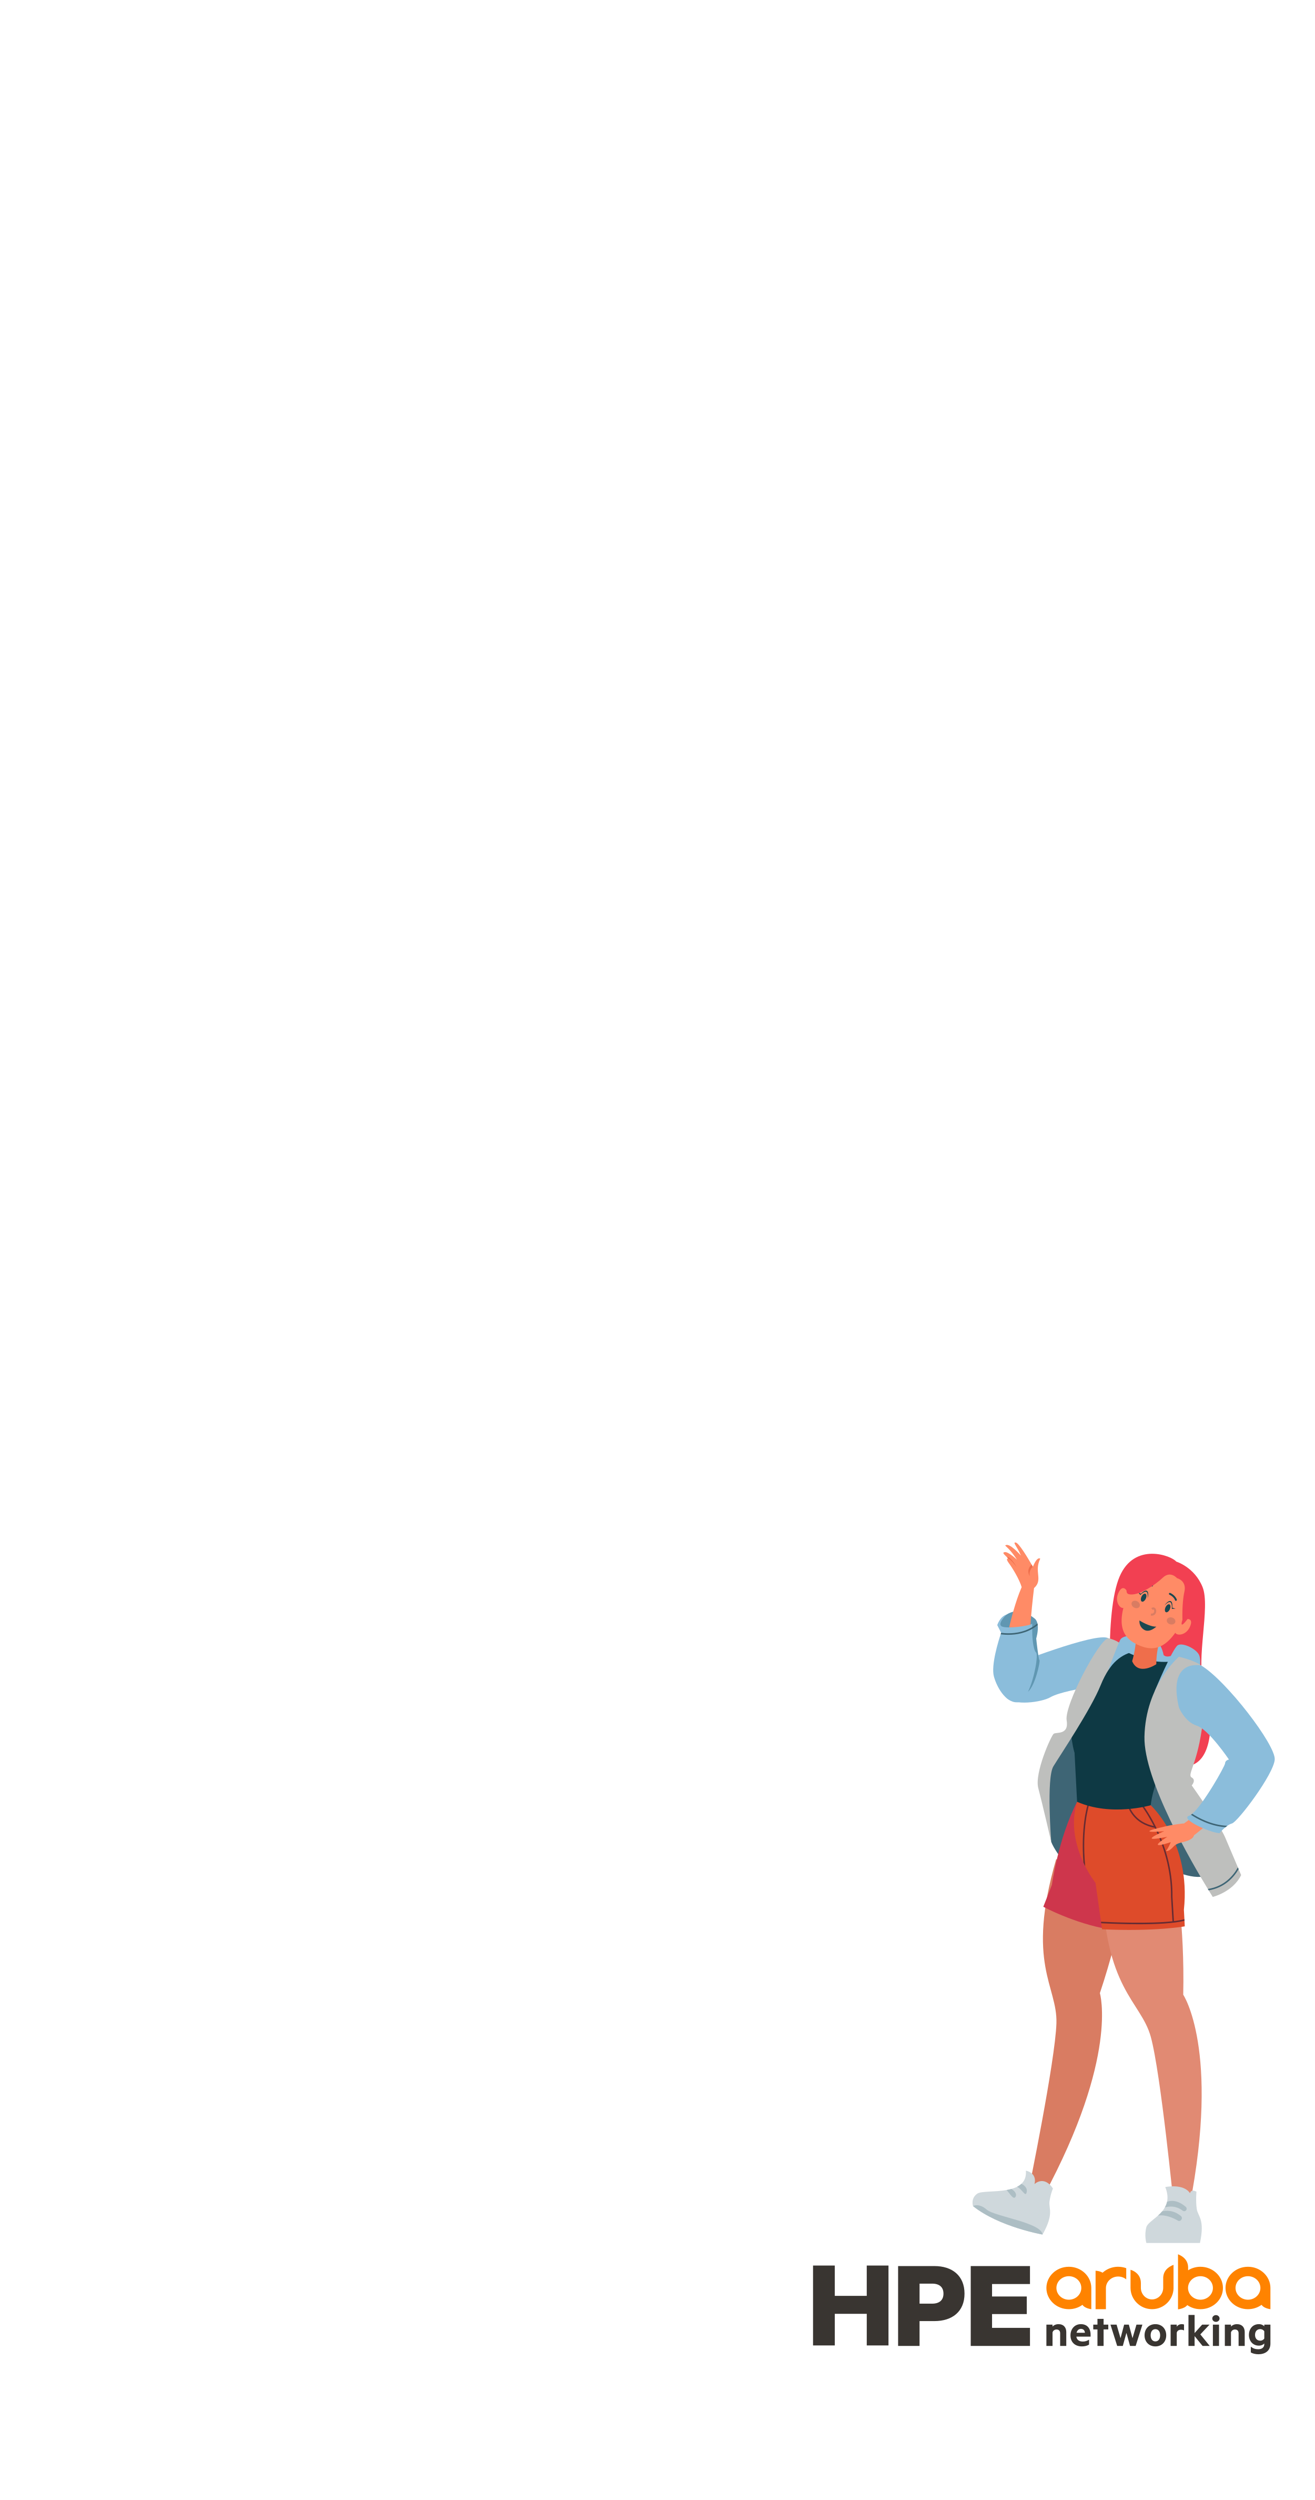 <svg cache-id="2a9035793d884360a149118b9ba96605" id="ehG8WXd3e2u1" xmlns="http://www.w3.org/2000/svg" xmlns:xlink="http://www.w3.org/1999/xlink" viewBox="0 0 440 836" shape-rendering="geometricPrecision" text-rendering="geometricPrecision">
<style><![CDATA[
#ehG8WXd3e2u49_tr {animation: ehG8WXd3e2u49_tr__tr 3000ms linear infinite normal forwards}@keyframes ehG8WXd3e2u49_tr__tr { 0% {transform: translate(911.262px,399.702px) rotate(0deg)} 33.333% {transform: translate(911.262px,399.702px) rotate(-30.119deg)} 66.667% {transform: translate(911.262px,399.702px) rotate(0deg)} 100% {transform: translate(911.262px,399.702px) rotate(0deg)}}
]]></style>
<g transform="matrix(.571 0 0 0.571-180.76 334.744)" clip-path="url(#ehG8WXd3e2u57)"><g><path d="M1020.03,741.266c-2.67,0-5.15.763-7.24,2.053v-1.945c-.25-5.169-4.64-6.843-5.79-7.374h-.13v32.194c0,0,3.94-.41,5.42-2.49c2.17,1.51,4.84,2.408,7.74,2.408c7.28,0,13.17-5.566,13.17-12.422s-5.91-12.424-13.17-12.424Zm0,19.294c-4.03,0-7.29-3.089-7.29-6.886s3.26-6.886,7.29-6.886c4.04,0,7.29,3.089,7.29,6.886s-3.26,6.886-7.29,6.886Zm27.83-19.294c-7.27,0-13.16,5.565-13.16,12.421s5.88,12.422,13.16,12.422c3,0,5.77-.954,7.99-2.559c1.36,2.149,5.17,2.559,5.17,2.559v-12.422c0-6.856-5.9-12.421-13.16-12.421Zm0,19.294c-4.03,0-7.29-3.089-7.29-6.886s3.26-6.886,7.29-6.886c4.04,0,7.29,3.089,7.29,6.886s-3.27,6.886-7.29,6.886ZM942.904,741.266c-7.259,0-13.158,5.565-13.158,12.421s5.899,12.422,13.158,12.422c3.014,0,5.773-.954,7.987-2.559c1.361,2.149,5.171,2.559,5.171,2.559v-12.422c0-6.856-5.885-12.421-13.158-12.421Zm0,19.294c-4.021,0-7.287-3.089-7.287-6.886s3.266-6.886,7.287-6.886s7.3,3.089,7.3,6.886-3.266,6.886-7.3,6.886Zm28.908-19.294c1.67,0,3.252.298,4.721.828v6.558c-1.255-1.035-2.912-1.674-4.721-1.674-3.98,0-7.188,3.047-7.188,6.791v12.34h-6.055v-22.531c0,0,2.48.108,4.092,1.17c2.381-2.149,5.603-3.499,9.164-3.499m32.435,12.399c-.04,6.872-5.677,12.451-12.599,12.451-6.923,0-12.573-5.579-12.614-12.451v-10.614c0,0,6.001,1.442,6.058,7.662v2.886c0,3.754,2.936,6.804,6.539,6.804c3.602,0,6.548-3.05,6.548-6.804v-6.027c.252-5.186,4.758-6.843,5.928-7.377h.12v13.483l.02-.013Z" fill="#ff8300"/><path d="M837.212,740.559v46.77h-12.733v-18.508h-18.74v18.508h-12.739v-46.77h12.733v17.741h18.74v-17.741h12.739Zm32.218,16.447c0,3.508-2.048,5.864-6.647,5.864h-7.362v-11.724h7.365c4.596-.004,6.644,2.352,6.644,5.86Zm-5.317,16.077c10.528,0,17.651-5.631,17.651-16.077s-7.123-16.153-17.651-16.153h-21.268v46.771h12.573v-14.541h8.695Zm21.294-32.23v46.771h34.718v-10.574h-22.223v-8.091h20.335v-10.292h-20.335v-7.295h22.223v-10.519h-34.718Z" fill="#393531"/><path d="M933.338,775.152v1.143c.694-.779,1.97-1.421,3.477-1.421c2.925,0,4.579,1.841,4.579,4.602v8.147h-3.593v-7.42c0-1.31-.694-2.204-2.116-2.204-1.102,0-2.058.642-2.347,1.729v7.895h-3.592v-12.468h3.592v-.003Zm13.961,7.03c.289,2.037,1.823,2.872,3.738,2.872c1.419,0,2.433-.307,3.708-1.087v2.847c-1.071.753-2.52,1.087-4.259,1.087-3.939,0-6.633-2.453-6.633-6.417c0-3.905,2.548-6.61,6.082-6.61c3.766,0,5.708,2.509,5.708,6.191v1.117h-8.344Zm.116-2.261h4.895c-.085-1.339-.868-2.286-2.29-2.286-1.187,0-2.201.724-2.605,2.286Zm12.253,7.698v-9.679h-2.463v-2.791h2.463v-3.374h3.592v3.374h2.752v2.791h-2.752v9.679h-3.592Zm22.856-12.467h3.476l-3.939,12.467h-3.303l-2.116-7.642-2.116,7.642h-3.303l-3.939-12.467h3.592l2.317,7.95l2.116-7.95h2.752l2.143,7.95l2.32-7.95Zm11.093,12.749c-3.766,0-6.345-2.676-6.345-6.499c0-3.849,2.579-6.528,6.345-6.528c3.765,0,6.344,2.676,6.344,6.528c0,3.82-2.579,6.499-6.344,6.499Zm0-10.099c-1.797,0-2.78,1.507-2.78,3.6c0,2.064.987,3.571,2.78,3.571c1.796,0,2.779-1.507,2.779-3.571.003-2.093-.983-3.6-2.779-3.6Zm16.773.753c-.49-.278-1.13-.419-1.8-.419-1.21,0-2.2.613-2.46,1.756v7.727h-3.59v-12.467h3.59v1.228c.55-.891,1.62-1.506,2.9-1.506.61,0,1.16.111,1.36.222v3.459Zm10.86,9.064l-4.66-5.745v5.745h-3.59v-18.131h3.59v10.601l4.43-4.937h4.32l-5.39,5.719l5.5,6.752h-4.2v-.004Zm7.85-14.085c-1.16,0-2.14-.809-2.14-1.982c0-1.143.99-1.982,2.14-1.982c1.13,0,2.12.835,2.12,1.982c0,1.173-.99,1.982-2.12,1.982Zm-1.79,14.085v-12.467h3.59v12.467h-3.59Zm10.6-12.467v1.143c.69-.779,1.97-1.421,3.47-1.421c2.93,0,4.58,1.841,4.58,4.602v8.147h-3.59v-7.42c0-1.31-.69-2.204-2.12-2.204-1.1,0-2.05.642-2.34,1.729v7.895h-3.6v-12.468h3.6v-.003Zm19.52,11.046c-.58.642-1.71,1.254-3.15,1.254-3.74,0-5.86-2.902-5.86-6.276c0-3.403,2.12-6.306,5.86-6.306c1.44,0,2.57.613,3.15,1.255v-.976h3.59v11.101c0,4.573-3.5,6.247-7.03,6.247-1.77,0-3.42-.419-4.46-1.061v-3.404c1.33,1.117,2.72,1.533,4.4,1.533c1.94,0,3.5-.947,3.5-2.984v-.383Zm0-7.141c-.4-.698-1.33-1.284-2.4-1.284-1.91,0-3.02,1.421-3.02,3.403c0,1.952,1.11,3.374,3.02,3.374c1.07,0,2-.557,2.4-1.284v-4.209Z" fill="#393531"/><path d="M1005.85,328.301c0,0,10.66,3.182,15.4,14.889c4.74,11.708-4.12,43.048.9,56.713c5.03,13.664,6.54,40.119-5.21,46.688-11.76,6.569-37.574-1.365-44.168-16.183-6.595-14.819-8.905-72.805-.154-93.304c8.751-20.5,30.452-12.305,33.232-8.803Z" fill="#f24052"/><path d="M932.574,492.446c2.99,7.726,15.242,20.972,15.242,20.972s29.926-18.103,43.732-10.487c13.802,7.617,24.782,12.263,33.732,8.947c8.95-3.317-29.443-73.777-29.443-73.777l-49.779-19.168c0,0-1.086,12.704-6.775,14.961-5.688,2.258-11.753,23.23-11.346,27.204s4.637,31.348,4.637,31.348Z" fill="#3e6575"/><path d="M977.426,512.936c0,0-3.036,28.287-16.338,68.072c0,0,11.123,37.133-32.939,118.811l-8.92-2.857c0,0,15.732-76.458,16.394-98.329s-18.011-34.626-.161-96.054l41.964,10.357Z" fill="#d97c62"/><path d="M947.729,468.944c-11.049,21.359-14.758,48.664-14.758,48.664l-5.032,12.81c0,0,17.848,9.713,38.459,13.245l8.266-22.075-26.935-52.644Z" fill="#ce364c"/><path d="M1005.36,511.876c0,0,5.47,27.963,4.57,70.055c0,0,21.56,32.083,3.77,123.625h-9.33c0,0-7.63-77.884-13.464-98.989-5.834-21.104-27.378-27.58-28.545-91.748l42.999-2.943Z" fill="#e18a73"/><path d="M1010.83,541.903c0,0-17.553,3.179-48.479,1.713l-.49-3.514-.123-.901-3.202-22.747c0,0-2.976-3.709-6.039-9.749-.368-.706-.717-1.43-1.067-2.19-4.166-8.954-7.859-21.97-3.711-35.551l6.529.3.91.054L977,470.324l.928.053l7.176.336l1.12.052l4.656.212c0,0,23.66,21.494,19.44,61.231l.3,5.528.04.9.17,3.267Z" fill="#de4b2a"/><path d="M955.156,469.316c-.612,1.819-4.743,15.312-2.66,37.389-.368-.707-.718-1.431-1.067-2.191-1.558-20.186,2.03-32.778,2.817-35.251.105-.3.158-.442.158-.459l.823.3c0,.017-.036.088-.071.212Z" fill="#662c33"/><path d="M1010.65,538.627c-6.21,1.607-16.745,2.049-26.756,2.049-8.979,0-17.503-.372-22.035-.583l-.123-.901c7.859.389,28.546,1.202,41.884-.264l-.86-14.218c.21-16.583-4.759-30.747-9.555-40.531-12.146-2.225-15.49-11.303-16.207-13.864-.105-.406-.157-.654-.157-.671l.857-.141c0,.017.069.336.227.866.788,2.648,4.044,10.543,14.773,12.803-3.239-6.375-6.301-10.738-7.596-12.468-.385-.53-.631-.831-.648-.848l.665-.565c.035.035.438.53,1.103,1.465c4.061,5.563,17.768,26.492,17.418,53.919l.85,14.147c2.33-.283,4.41-.637,6.13-1.095l.03.9Z" fill="#662c33"/><path d="M965.942,373.138c-6.966-3.871-57.165,15.992-57.165,15.992s-7.426,13.367-2.797,18.609c4.63,5.241,21.054,2.93,26.086,0s18.361-5.148,18.361-5.148l15.515-29.453Z" fill="#8bbddb"/><path d="M998.414,382.974c2.736,2.975,9.766-2.328,9.766-2.328s-.14,26.306-7.72,28.323c-7.575,2.017-26.885-20.722-26.09-26.903.795-6.182,17.979-5.69,24.044.908Z" fill="#8bbddb"/><path d="M969.207,376.397c0,0,7.665,6.566,21.016,9.689c13.347,3.123,20.587-3.21,27.417,5.477c10.25,13.039-6.43,37.075-15.2,49.532-3.271,4.643-10.173,17.523-11.567,29.88c0,0-23.166,6.792-43.145-2.025l-1.491-28.679c0,0-12.594-38.649,22.97-63.874Z" fill="#0e3944"/><path d="M993.16,404.296c0,0,10.58-25.455,13.65-27.081c3.07-1.625,10.84,2.276,12.4,5.758s0,11.078,0,11.078-8.35-9.615-26.05,10.245Z" fill="#8bbddb"/><path d="M1043.86,511.873c-4.81,9.944-16.63,12.804-16.63,12.804s-.89-1.377-2.39-3.85c-.16-.246-.34-.529-.49-.812-9.3-15.206-37.703-63.861-37.143-89.169.648-30.235,20.193-46.836,20.193-46.836c9.93,2.384,13.06,5.121,13.06,5.121s3.34,17.202.28,37.9c-3.06,20.681-8.63,26.156-5.83,27.709c2.79,1.537,0,4.627,0,4.627s16.47,23.154,19.55,30.36c2,4.698,5.39,12.68,7.51,17.66.14.354.28.707.42,1.024.89,2.102,1.47,3.462,1.47,3.462Z" fill="#bebfbd"/><path d="M1015.25,389.122c0,0-11.79,8.821-4.92,22.297l32.69,34.144c-17.94,19.29-19.72,27.21-32.69,36.103l4.92,7.692c0,0,45.42-35.222,45.49-43.795.03-3.67-27.74-48.062-45.49-56.441Z" fill="#ff8b66"/><path d="M1009.61,481.676c0,0-6.23.698-10.15,1.687-3.923.99-9.154,1.981-9.317,2.805-.164.825,8.663,0,8.663,0s-7.192,2.981-7.355,4.13c-.164,1.148,9.149-.831,9.149-.831s-5.88,3.629-5.553,4.618c.327.99,7.573-1.484,7.573-1.484s-1.35,3.463-2.743,5.112c0,0,1.403.779,4.253-2.414s7.4-2.167,11-5.001-2.24-9.048-5.52-8.622Z" fill="#ff8b66"/><path d="M976.215,380.628c0,0-8.971,5.849-14.638,19.978-5.666,14.128-23.544,40.715-27.732,47.585-4.187,6.87-1.27,44.251-1.27,44.251s-5.251-22.665-7.585-31.495c-2.334-8.831,7.536-30.65,9.019-31.809c1.483-1.158,9.067.962,7.608-7.898-1.458-8.86,18.891-47.036,24.322-48.111c0,0,8.702,1.649,10.276,7.499Z" fill="#bebfbd"/><path d="M965.957,392c0,0,5.358-14.653,7.063-17.925c1.705-3.271,10.582-2.71,17.301-1.446c6.719,1.266,8.092,10.341,8.092,10.341s-20.44-9.732-32.456,9.03Z" fill="#8bbddb"/><path d="M1000.46,363.166c0,0-6.416,11.961-6.314,25.224c0,0-10.427,7.15-14.158-1.806c0,0,3.96-11.732,2.046-27.571-1.282-10.607,18.426,4.153,18.426,4.153Z" fill="#ef6e4b"/><path d="M1063.55,444.215c-.58,8.566-21.58,36.451-25.08,37.441-.91.246-1.84.759-2.71,1.36-.37.265-.74.547-1.09.83-1.99,1.624-3.5,3.497-3.5,3.497-6.12-.406-23.33-8.442-17.8-10.209.34-.105.7-.3,1.11-.583.22-.159.47-.335.71-.564c6.51-5.51,19.19-27.869,19.27-29.565.07-1.854,2.26-2.207,2.26-2.207s-11.95-17.714-18.88-19.851-10.43-10.596-10.43-10.596c-6.85-29.229,13.05-24.637,13.05-24.637c14.67,8.813,43.67,46.501,43.09,55.084Z" fill="#8bbddb"/><path d="M1035.76,483.011c-.37.266-.73.548-1.08.831-9.4-.653-17.28-5.316-20.2-7.294.23-.159.47-.336.72-.566c3.13,2.067,11.14,6.676,20.56,7.029Z" fill="#3e6575"/><path d="M1042.39,508.404c-2.89,4.927-8.23,10.879-17.55,12.415-.16-.247-.34-.53-.49-.812c9.57-1.449,14.87-7.717,17.62-12.627.14.354.28.706.42,1.024Z" fill="#3e6575"/><path d="M933.596,695.416c0,0-1.28,2.805-1.998,7.343s2.922,7.091-4.107,19.638c0,0-25.414-4.428-40.756-16.662c0,0-1.539-4.572,2.597-7.343c2.227-1.483,10.138-.846,17.051-2.06.979-.181,1.951-.379,2.877-.653c1.167-.328,2.288-.731,3.302-1.266.945-.47,1.797-1.037,2.528-1.728l.016-.007c1.85-1.737,2.906-4.193,2.614-7.69c0,0,6.716,1.089,5.06,7.85c0,0,5.458-5.366,10.816,2.578Z" fill="#cfd8dc"/><path d="M927.493,722.397c0,0-25.413-4.427-40.755-16.661c0,0,3.207-2.061,8.061,2.072c4.86,4.149,31.94,7.492,32.694,14.589Z" fill="#adbec4"/><path d="M918.202,697.55c-.669,3.33-2.515-1.655-5.638-3.137.946-.471,1.798-1.038,2.528-1.729l.017-.007c1.411.713,3.627,2.274,3.093,4.873Z" fill="#adbec4"/><path d="M911.726,700.171c-1.142,2.376-3.393-1.852-5.339-3.835.979-.181,1.951-.379,2.877-.653c1.591,1.042,3.329,2.669,2.462,4.488Z" fill="#adbec4"/><path d="M1019.74,727.344h-31.414c0,0-1.313-4.415,0-9.271.56-2.102,3.816-4.063,6.843-6.8.84-.76,1.645-1.554,2.398-2.455.595-.706,1.138-1.483,1.593-2.313.577-1.007,1.03-2.102,1.29-3.303.51-2.402.32-5.227-1.046-8.619c0,0,10.696-2.261,14.506,3.621c0,0,.37-2.72,3.77-.901c0,0-.49,5.457.17,10.032.67,4.556,4.88,5.881,1.89,20.009Z" fill="#cfd8dc"/><path d="M1011.57,708.252c-.28.317-.67.477-1.05.477-.34,0-.65-.107-.93-.319-1.63-1.307-5.22-3.338-10.432-1.907.578-1.007,1.032-2.101,1.292-3.302c2.1-.778,6.06-1.237,10.94,2.966.63.53.72,1.467.18,2.085Z" fill="#adbec4"/><path d="M1008.92,713.516l-.17.266c-.42.653-1.26.864-1.93.476-2.13-1.272-6.929-3.673-11.654-2.984.84-.76,1.645-1.555,2.398-2.456c2.327-.547,6.726-.847,11.046,2.773.56.478.72,1.307.31,1.925Z" fill="#adbec4"/><path d="M977.849,347.317c0,0-2.448-6.679-5.448-1.599-3.474,5.886.954,10.969,2.942,9.507c1.987-1.461,2.506-7.908,2.506-7.908Z" fill="#ff8b66"/><path d="M1009.47,362.429c0,0,6.62-2.457,4.74,3.143-2.18,6.487-8.89,6.388-9.08,3.913-.19-2.474,4.34-7.056,4.34-7.056Z" fill="#ff8b66"/><path d="M983.011,376.894c-10.066-4.685-12.713-13.962-3.617-33.859c4.692-10.263,12.744-14.15,24.016-8.902c11.28,5.248,13.15,13.752,8.45,24.016-9.77,21.379-18.452,23.585-28.849,18.745Z" fill="#ff8b66"/><path d="M1005.29,363.696c-.29,1.103-1.64,1.7-3,1.334-1.37-.366-2.24-1.557-1.95-2.66s1.63-1.7,3-1.334c1.36.366,2.24,1.557,1.95,2.66Z" fill="#d97c62"/><path d="M984.329,354.62c-.539,1.003-1.985,1.263-3.228.583s-1.813-2.046-1.273-3.049c.539-1.003,1.985-1.264,3.228-.583s1.813,2.046,1.273,3.049Z" fill="#d97c62"/><path d="M1005.68,351.273c-.25.021-.49-.129-.57-.376-.72-2.122-3.2-3.205-3.23-3.215-.28-.12-.41-.449-.29-.733.11-.284.44-.417.72-.297.12.051,2.97,1.292,3.85,3.884.09.291-.06.61-.35.709-.04.016-.09.025-.13.028Z" fill="#1a4850"/><path d="M991.695,342.871c-.097.008-.197-.01-.291-.057-.024-.012-2.456-1.213-4.52-.389-.285.115-.606-.027-.718-.315-.112-.286.026-.611.311-.725c2.524-1.011,5.305.37,5.422.43.274.137.383.472.247.748-.089.181-.263.292-.451.308Z" fill="#1a4850"/><path d="M984.302,362.775c0,0,5.864,3.802,9.866,3.605c0,0-3.965,3.836-7.197,1.822-3.231-2.014-2.669-5.427-2.669-5.427Z" fill="#1a4850"/><path d="M998.971,354.007c0,0,2.339-2.68,3.449-1.895c1.1.787.8,3.873.8,3.873l2.23-.123-1.9-.595c0,0,.34-3.209-.85-3.771-1.7-.8-3.729,2.511-3.729,2.511Z" fill="#1a4850"/><path d="M989.025,349.843c0,0,.503-3.533-.808-3.872-1.311-.34-3.444,1.893-3.444,1.893l-1.35-1.786l1.679,1.067c0,0,2.199-2.342,3.397-1.791c1.707.785.526,4.489.526,4.489Z" fill="#1a4850"/><path d="M1006.29,337.998c0,0-3.83-4.555-8.287-.326-4.455,4.228-14.705,11.249-20.152,9.65-5.449-1.599,9.578-25.694,24.739-20.234c15.16,5.461,15.58,27.227,10.04,34.609-5.53,7.383-3.16.732-3.16.732s-.38-9.803,1.14-16.443c1.51-6.639-4.32-7.988-4.32-7.988Z" fill="#f24052"/><path d="M991.736,359.94c-.267.022-.55.009-.844-.041l.2-1.19c1.003.172,1.453-.294,1.653-.714.282-.594.178-1.321-.104-1.575-.166-.147-.424-.11-.773.113l-.637-1.021c1.161-.74,1.929-.241,2.206.009.711.64.88,1.956.385,2.996-.402.846-1.153,1.347-2.086,1.423Z" fill="#d97c62"/><path d="M1002.07,356.216c-.58,1.261-1.61,2.02-2.302,1.697-.695-.323-.79-1.607-.214-2.868s1.606-2.022,2.306-1.699c.69.323.79,1.607.21,2.87Z" fill="#1a4850"/><path d="M987.987,350.011c-.576,1.262-1.607,2.023-2.301,1.699-.695-.323-.79-1.607-.214-2.868.577-1.261,1.608-2.022,2.302-1.699s.79,1.607.213,2.868Z" fill="#1a4850"/><g id="ehG8WXd3e2u49_tr" transform="translate(911.262,399.702) rotate(0)"><g transform="translate(-911.262,-399.702)"><path d="M924.484,364.48c.079.33.145.672.174,1.023.416,3.56-.877,7.823-.877,7.823s1.231,11.801,1.911,12.685c.576.764-2.601,15.075-6.662,18.409l-.013.011c-.551.461-1.126.708-1.697.692-4.294-.175-10.381-27.973-11.642-34.011-.088-.393-.144-.696-.182-.898-.04-.153-.059-.254-.059-.254s-7.792-5.236.898-10.616c7.217-4.485,12.896-.52,16.519,2.291.868.672,1.365,1.691,1.63,2.845Z" fill="#6097b2"/><path d="M904.236,394.807c-.846-11.485,5.731-40.979,11.9-53.421l6.374,2.41c0,0-4.145,32.932-2.325,43.862c1.82,10.929-1.039,18.623-8.284,20.817-7.244,2.194-7.487-11.252-7.665-13.668Z" fill="#ff8b66"/><path d="M921.428,364.657l.014,2.009.012,1.024.021,3.32c0,0,.293,8.628,2.218,10.51c1.386,1.344-.841,14.774-4.66,22.903-1.547,3.311-3.364,5.753-5.328,6.139-6.75,1.325-12.599-7.381-14.701-14.914-1.838-6.565,2.71-21.118,3.942-24.787.141-.477.234-.769.276-.854.001-.025.001-.025.001-.025l-2.275-4.488c0,0,1.591-5.066,5.39-6.147c0,0-5.696,5.452-2.688,6.922c3.045,1.461,16.064-.248,17.778-1.612Z" fill="#8bbddb"/><path d="M926.134,326.598c-3.794,7.707,1.829,12.404-3.628,17.2-3.378,2.97-7.244-.544-7.244-.544-1.394-4.676-5.398-11.219-7.56-14.115-2.149-2.908-.336-2.644-.336-2.644-.221-.252-.443-.48-.665-.707-1.672-1.751-3.164-2.791-1.295-3.048c2.109-.301,7.081,4.451,7.081,4.451-5.478-8.493-8.097-8.165-6.228-8.632c2.553-.645,8.38,5.987,8.555,6.187-2.406-5.62-4.973-7.784-3.115-7.654c1.883.133,7.407,9.477,9.397,12.947.45.78.718,1.273.718,1.273c2.674-6.488,4.32-4.714,4.32-4.714Z" fill="#ff8b66"/><path d="M921.095,330.039c.45.78.718,1.272.718,1.272s-2.369,1.706-1.879,5.483c0,0-2.342-3.582,1.161-6.755Z" fill="#ef6e4b"/><path d="M912.415,331.603c-.518-.672-3.453-4.557-5.049-5.106-.221-.253-.445-.48-.667-.708c1.623-.909,5.186,4.916,5.716,5.814Z" fill="#ef6e4b"/><path d="M924.481,364.481c.079.33.146.671.174,1.022-1.047.85-2.112,1.575-3.207,2.184-5.504,3.145-11.408,3.655-15.773,3.425-1.004-.058-1.92-.147-2.734-.254.141-.477.234-.769.276-.854.678.085,1.446.163,2.277.209c4.375.269,10.389-.221,15.943-3.55c1.045-.614,2.06-1.34,3.044-2.182Z" fill="#3e6575"/></g></g></g><clipPath id="ehG8WXd3e2u57"><rect width="1080" height="810" rx="0" ry="0" transform="translate(.5 0)" fill="#fff"/></clipPath></g></svg>
